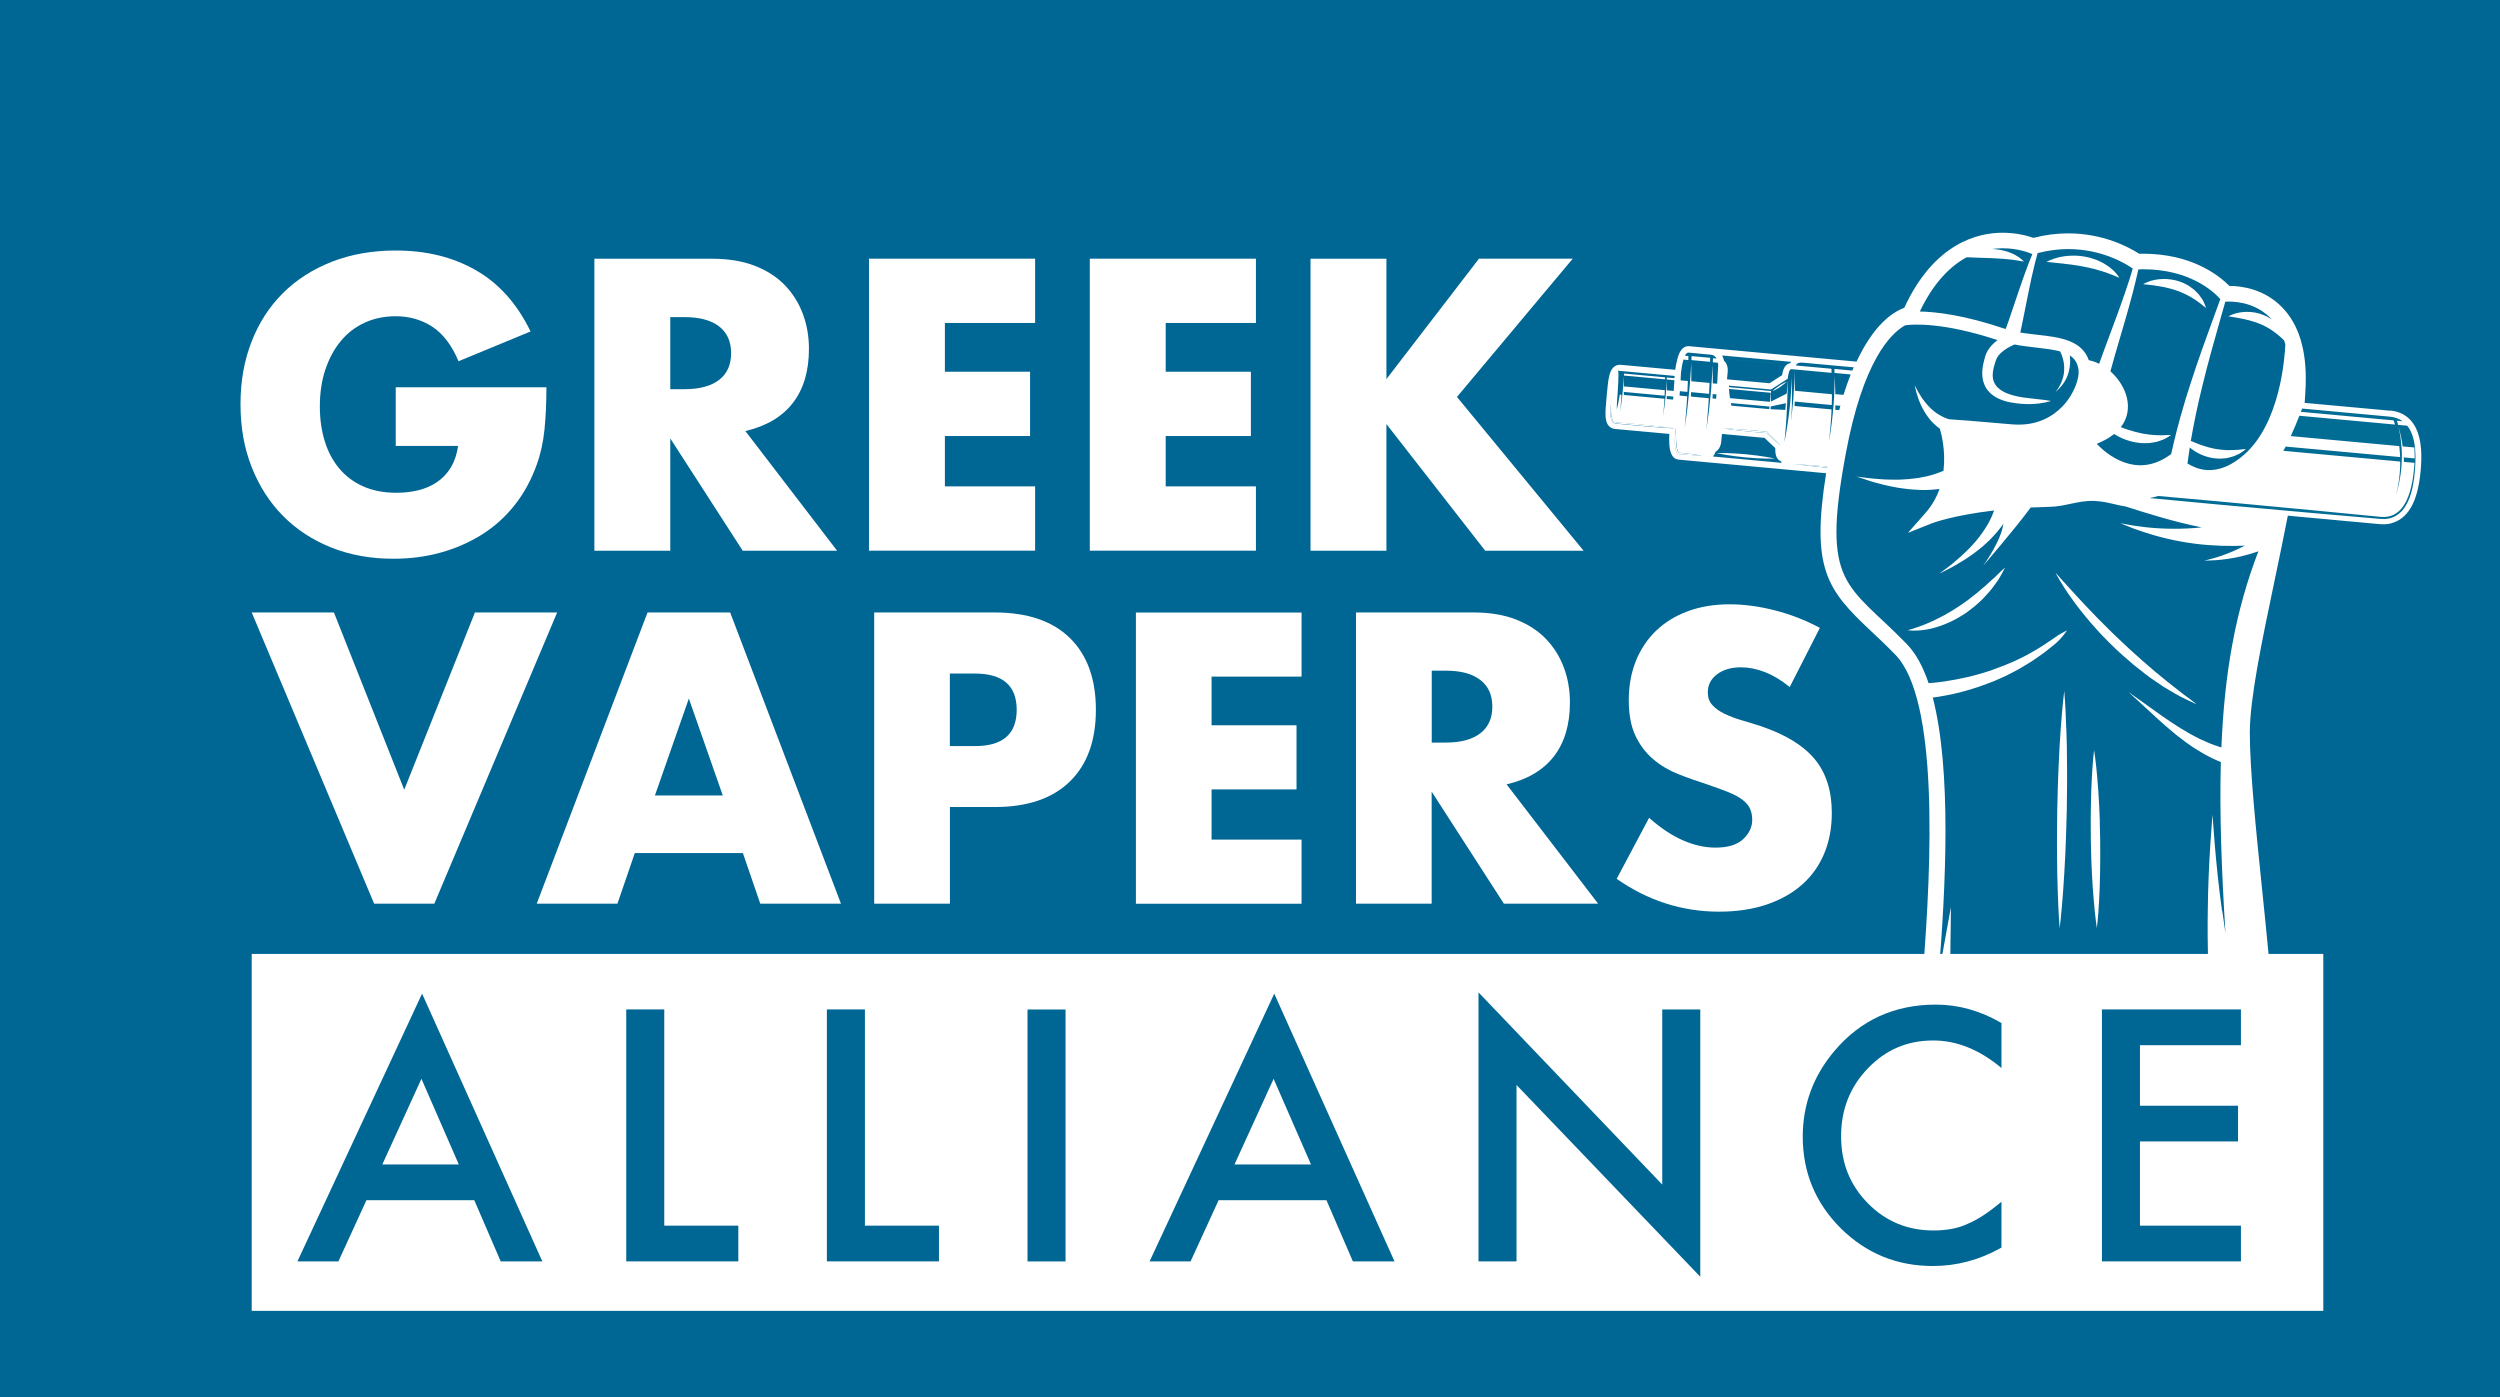 <?xml version="1.0" encoding="UTF-8"?>
<svg xmlns="http://www.w3.org/2000/svg" id="Layer_2" data-name="Layer 2" viewBox="0 0 312.26 174.51">
  <defs>
    <style>
      .cls-1 {
        fill: #006795;
      }

      .cls-2 {
        fill: #016d94;
      }

      .cls-3 {
        fill: #fff;
      }
    </style>
  </defs>
  <g id="Layer_1-2" data-name="Layer 1">
    <g>
      <rect class="cls-1" width="312.26" height="174.51"></rect>
      <g>
        <path class="cls-3" d="M49.43,48.37h18.82c0,1.93-.08,3.69-.24,5.27-.16,1.58-.48,3.05-.97,4.4-.68,1.9-1.6,3.59-2.76,5.05-1.16,1.47-2.52,2.69-4.09,3.68-1.56.98-3.28,1.73-5.15,2.25-1.87.52-3.84.77-5.9.77-2.84,0-5.43-.47-7.76-1.4-2.34-.94-4.35-2.25-6.02-3.94-1.68-1.69-2.98-3.73-3.92-6.1-.94-2.37-1.4-4.99-1.4-7.86s.46-5.44,1.38-7.81c.92-2.37,2.23-4.39,3.92-6.07,1.69-1.68,3.73-2.98,6.12-3.92,2.39-.93,5.05-1.4,7.98-1.4,3.81,0,7.14.82,10.01,2.47,2.87,1.64,5.14,4.19,6.82,7.64l-9,3.72c-.84-2-1.93-3.43-3.27-4.31-1.34-.87-2.86-1.31-4.57-1.31-1.42,0-2.71.27-3.87.8-1.16.53-2.15,1.29-2.97,2.27-.82.98-1.47,2.17-1.94,3.56-.47,1.39-.7,2.94-.7,4.64,0,1.55.2,2.98.6,4.3.4,1.32,1.01,2.47,1.81,3.43.81.97,1.81,1.72,3,2.25,1.19.53,2.58.8,4.16.8.94,0,1.84-.1,2.71-.31.87-.21,1.65-.55,2.35-1.02.69-.47,1.27-1.07,1.72-1.81.45-.74.76-1.64.92-2.71h-7.79v-7.35Z"></path>
        <path class="cls-3" d="M104.57,68.79h-11.8l-9.05-14.03v14.03h-9.48v-36.47h14.75c2.03,0,3.8.3,5.32.89,1.52.6,2.76,1.41,3.75,2.44.98,1.03,1.72,2.22,2.23,3.58.5,1.35.75,2.81.75,4.35,0,2.77-.67,5.02-2.01,6.75-1.34,1.73-3.31,2.89-5.93,3.51l11.46,14.95ZM83.72,48.61h1.79c1.87,0,3.31-.39,4.31-1.16,1-.77,1.5-1.89,1.5-3.34s-.5-2.56-1.5-3.34c-1-.77-2.44-1.16-4.31-1.16h-1.79v9Z"></path>
        <path class="cls-3" d="M129.29,40.34h-11.27v6.09h10.64v8.03h-10.64v6.29h11.27v8.03h-20.75v-36.47h20.75v8.03Z"></path>
        <path class="cls-3" d="M156.87,40.34h-11.27v6.09h10.64v8.03h-10.64v6.29h11.27v8.03h-20.75v-36.47h20.75v8.03Z"></path>
        <path class="cls-3" d="M173.17,47.35l11.56-15.04h11.71l-14.46,17.27,15.82,19.21h-12.29l-12.34-15.82v15.82h-9.48v-36.47h9.48v15.04Z"></path>
      </g>
      <g>
        <path class="cls-3" d="M41.71,76.5l8.78,22.14,8.83-22.14h10.27l-15.34,36.37h-7.52l-15.29-36.37h10.27Z"></path>
        <path class="cls-3" d="M92.79,106.55h-13.5l-2.17,6.32h-10.08l13.84-36.37h10.32l13.84,36.37h-10.08l-2.17-6.32ZM90.28,99.36l-4.24-12.11-4.24,12.11h8.49Z"></path>
        <path class="cls-3" d="M118.64,112.87h-9.45v-36.37h15.05c4.08,0,7.21,1.06,9.38,3.18s3.26,5.11,3.26,8.97-1.08,6.85-3.26,8.97c-2.17,2.12-5.3,3.18-9.38,3.18h-5.59v12.06ZM118.64,93.19h3.14c3.47,0,5.21-1.51,5.21-4.53s-1.74-4.53-5.21-4.53h-3.14v9.07Z"></path>
        <path class="cls-3" d="M162.57,84.51h-11.24v6.08h10.61v8.01h-10.61v6.27h11.24v8.01h-20.69v-36.37h20.69v8.01Z"></path>
        <path class="cls-3" d="M199.61,112.87h-11.77l-9.02-13.99v13.99h-9.45v-36.37h14.71c2.03,0,3.79.3,5.3.89,1.51.6,2.76,1.41,3.74,2.44.98,1.03,1.72,2.22,2.22,3.57.5,1.35.75,2.8.75,4.34,0,2.77-.67,5.01-2,6.73-1.33,1.72-3.3,2.89-5.91,3.5l11.43,14.9ZM178.83,92.75h1.78c1.86,0,3.29-.39,4.29-1.16s1.5-1.88,1.5-3.33-.5-2.56-1.5-3.33c-1-.77-2.43-1.16-4.29-1.16h-1.78v8.97Z"></path>
        <path class="cls-3" d="M223.54,85.81c-1.03-.84-2.06-1.46-3.09-1.86-1.03-.4-2.03-.6-2.99-.6-1.22,0-2.22.29-2.99.87-.77.58-1.16,1.33-1.16,2.27,0,.64.19,1.17.58,1.59.39.42.89.78,1.52,1.08s1.33.57,2.12.8c.79.23,1.57.47,2.34.72,3.09,1.03,5.34,2.4,6.78,4.12,1.43,1.72,2.15,3.96,2.15,6.73,0,1.87-.31,3.55-.94,5.06s-1.54,2.81-2.75,3.88c-1.21,1.08-2.68,1.91-4.44,2.51-1.75.59-3.74.89-5.96.89-4.6,0-8.86-1.37-12.78-4.1l4.05-7.62c1.41,1.25,2.81,2.19,4.2,2.8,1.38.61,2.75.92,4.1.92,1.54,0,2.69-.35,3.45-1.06.75-.71,1.13-1.51,1.13-2.41,0-.55-.1-1.02-.29-1.42-.19-.4-.51-.77-.96-1.11s-1.04-.65-1.76-.94-1.6-.61-2.63-.96c-1.22-.39-2.42-.81-3.59-1.28-1.17-.46-2.22-1.08-3.13-1.86-.92-.77-1.66-1.74-2.22-2.92-.56-1.17-.84-2.66-.84-4.46s.3-3.43.89-4.9c.59-1.46,1.43-2.72,2.51-3.76s2.4-1.86,3.96-2.44c1.56-.58,3.3-.87,5.23-.87,1.8,0,3.68.25,5.64.75,1.96.5,3.84,1.23,5.64,2.19l-3.76,7.38Z"></path>
      </g>
      <path class="cls-3" d="M273.9,128.61c-.94.44-2.37.88-4.1,1.16-1.74.28-3.8.24-6.01.09-2.21-.15-4.59-.47-6.97-.74-2.39-.21-4.77-.43-7.01-.63-2.25-.21-4.32-.24-6.01-.7-1.69-.42-2.99-1.16-3.75-1.85-.39-.33-.68-.63-.86-.84-.18-.21-.28-.33-.28-.33,0,0,.08.13.23.37.14.24.38.59.73.99.7.79,1.94,1.82,3.72,2.4,1.76.6,3.9.89,6.11,1.15,2.23.26,4.61.53,6.99.81,2.39.2,4.77.46,7.05.56,2.28.1,4.43-.12,6.22-.52,1.8-.42,3.18-1.13,4.08-1.68.45-.28.78-.53,1.01-.7.22-.17.34-.26.34-.26,0,0-.13.07-.38.2-.25.13-.61.33-1.09.53Z"></path>
      <path class="cls-3" d="M262.99,142.94c-1.44.04-3.11.08-4.9.12-.22,0-.46,0-.68.01-.84-.1-1.72-.23-2.62-.42-.75-.16-1.51-.37-2.26-.63-.76-.24-1.5-.56-2.21-.93-.73-.34-1.39-.78-2.05-1.24-.65-.47-1.29-.95-1.9-1.44-.61-.49-1.22-.96-1.8-1.41-.59-.44-1.16-.85-1.71-1.18-1.1-.7-2.11-1.11-2.84-1.3-.36-.11-.66-.15-.85-.18-.2-.03-.3-.04-.3-.04,0,0,.1.04.28.12.18.08.45.19.77.37.65.34,1.51.92,2.45,1.72.48.39.97.86,1.5,1.34.53.49,1.07,1.02,1.67,1.55.6.53,1.21,1.1,1.9,1.6.69.51,1.43,1.02,2.23,1.41.31.15.63.29.95.43-.28-.03-.56-.06-.84-.09-.91-.12-1.81-.27-2.67-.45-.86-.19-1.68-.4-2.45-.64-.77-.25-1.49-.5-2.14-.77-1.3-.55-2.36-1.1-3.08-1.52-.72-.43-1.13-.68-1.13-.68,0,0,.09.08.25.24.17.15.4.4.72.66.64.56,1.61,1.29,2.89,2.01.64.36,1.35.71,2.13,1.03.78.31,1.62.62,2.51.85.89.23,1.81.46,2.77.59.95.14,1.92.25,2.9.31.97.04,1.95.06,2.9.04.95-.02,1.89-.08,2.79-.15,1.8-.14,3.47-.35,4.9-.54,1.42-.2,2.61-.37,3.44-.49.83-.13,1.31-.2,1.31-.2,0,0-.48-.04-1.32-.07-.84-.03-2.05-.05-3.49-.02Z"></path>
      <g>
        <path class="cls-1" d="M220.98,51.09c.01-.11.02-.21.04-.32l-4.83-.44c.02.11.04.22.07.33l4.72.43Z"></path>
        <path class="cls-1" d="M202.12,50.36c.05-.23.1-.51.15-.8l.02-.11v-.12s.02-.03.02-.04l.23.02c0,.17-.02.34-.03.51-.03.42-.06.84-.1,1.23-.01.14-.03.28-.04.41,0-.04.01-.08.02-.12.06-.37.11-.77.16-1.16.05-.4.09-.8.13-1.17.02-.19.04-.37.05-.54.01-.17.03-.33.04-.48.02-.3.04-.55.05-.73,0-.18.02-.28.02-.28,0,0,0,.1,0,.28s0,.43,0,.73c0,.08,0,.17,0,.27l5.11.47c0,.11,0,.23-.01.35,0,.11-.01.23-.02.34l-5.09-.47s0,.05,0,.07c0,.1,0,.21,0,.31l5.08.47c0,.17-.02.34-.03.51-.03.42-.06.84-.1,1.23-.01.14-.03.28-.04.41,0-.04.01-.08.02-.12.06-.37.11-.77.16-1.16.05-.4.09-.8.13-1.17.02-.19.04-.37.05-.54.01-.17.03-.33.04-.48.02-.3.04-.55.05-.73,0-.18.02-.28.02-.28,0,0,0,.1,0,.28,0,.18,0,.43,0,.73,0,.08,0,.17,0,.27l.85.08c.03-.45.06-.89.09-1.34l-.96-.09c0-.06,0-.11,0-.16,0-.04,0-.07,0-.09l.97.09c0-.1,0-.19.01-.29-1.8-.17-6.28-.58-6.78-.62-.07,0-.14,0-.19.02,0-.02-.01-.04-.02-.06-.03-.07-.06-.12-.09-.14-.03-.03-.05-.02-.05-.02,0,0,.02,0,.04.03.02.03.03.08.05.15.02.13.03.33.03.57,0,.24-.01.51-.02.81-.02.29-.03.61-.05.92,0,.16-.02.31-.03.47,0,.08,0,.15-.01.23v.11s-.02.11-.02.11c-.03.3-.05.57-.06.81-.03.48-.02.8-.02.8,0,0,.09-.31.18-.78ZM202.83,46.76s0-.07,0-.09l5.13.47s0,.07,0,.11c0,.05,0,.1,0,.15l-5.14-.47c0-.06,0-.11,0-.16ZM202.57,48.59c0,.11-.01.23-.02.34l-.21-.02c0-.1.02-.19.02-.29,0-.14.01-.27.02-.4l.2.02c0,.11,0,.23-.01.35ZM202.6,46.64s0,.07,0,.11c0,.05,0,.1,0,.15l-.29-.03h0c-.01-.1-.03-.18-.05-.26l.33.03Z"></path>
        <path class="cls-3" d="M216.01,53.62c.22.03.44.06.66.09.44.05.88.11,1.33.15.88.09,1.75.17,2.63.23l.86.77c.15.13.3.26.45.39.15.13.3.26.45.38-.13-.14-.27-.29-.41-.43-.14-.14-.27-.28-.41-.42l-.84-.83-.02-.02h-.03c-.88-.1-1.77-.18-2.66-.26-.44-.04-.89-.06-1.33-.09-.22-.01-.44-.03-.67-.04-.22,0-.44-.02-.67-.03.22.04.44.07.66.1Z"></path>
        <path class="cls-2" d="M208.2,49.52c0,.1,0,.21,0,.31l.79.07c.01-.13.02-.25.03-.38l-.81-.07s0,.05,0,.07Z"></path>
        <path class="cls-3" d="M207.74,53.3c-.48-.05-1.03-.12-1.63-.18-.6-.06-1.23-.12-1.87-.18-.64-.05-1.27-.11-1.87-.16-.15-.01-.3-.02-.44-.04-.15,0-.26-.02-.36-.1-.19-.15-.25-.42-.29-.65-.07-.47-.07-.87-.07-1.15,0-.28.01-.44.01-.44,0,0-.02.16-.05.44-.01.14-.02.31-.03.51,0,.2,0,.42.03.66.02.12.04.25.08.38.04.13.11.26.23.36.06.05.13.09.21.11.08.02.15.02.22.03.14.01.29.03.44.05.6.06,1.23.12,1.87.18.64.05,1.27.11,1.87.16.6.05,1.16.08,1.63.12.48.04.88.05,1.16.07.28.01.44.02.44.02,0,0-.16-.02-.44-.06-.28-.03-.67-.09-1.15-.14Z"></path>
        <path class="cls-1" d="M213.95,45.54s0,.18,0,.51c0,.32,0,.78,0,1.34,0,.15,0,.31,0,.47l.55.05c.05-.78.1-1.56.13-2.34,0,0,0,0-.01,0,0,0,0-.12-.03-.28l-.63-.06s0-.08,0-.12c0-.16.01-.29.02-.38l.45.04c-.13-.25-.34-.46-.71-.49l-.57-.05c-.83-.08-1.79-.16-2.24-.21-.16-.02-.31.14-.43.39l.42.04c0,.09,0,.23,0,.41,0,.03,0,.06,0,.09l-.6-.06c-.14.47-.25,1.06-.32,1.61-.02.33-.03.66-.05.99l.91.08c0,.21-.02.43-.03.66-.01.23-.02.46-.03.7l-.94-.09c-.01.18-.03.37-.04.55l.95.09c-.02.34-.04.67-.06,1.01-.05.77-.12,1.54-.18,2.26-.03.26-.05.51-.07.76.01-.07.02-.14.03-.22.1-.68.2-1.41.29-2.14.09-.73.17-1.46.23-2.15.03-.34.06-.68.09-.99.03-.32.05-.61.07-.89.04-.55.07-1.01.09-1.33s.03-.51.03-.51c0,0,0,.18,0,.51,0,.32,0,.78,0,1.34,0,.15,0,.31,0,.47l2.28.21c0,.21-.02.43-.03.66-.01.23-.02.46-.03.7l-2.25-.21s0,.04,0,.06c0,.16-.01.33-.02.49l2.23.21c-.02.34-.04.67-.06,1.01-.05.77-.12,1.54-.18,2.26-.03.26-.05.51-.07.76.01-.07.02-.14.03-.22.1-.68.2-1.41.29-2.14.09-.73.17-1.46.23-2.15.03-.34.06-.67.09-.99.03-.32.05-.61.07-.89.04-.55.07-1.01.09-1.33.02-.32.03-.51.03-.51ZM213.59,45.1s0,.06,0,.09l-2.33-.21s0-.08,0-.12c0-.16.01-.29.02-.38l2.31.21c0,.09,0,.23,0,.41Z"></path>
        <path class="cls-3" d="M211.61,56.76c-.29-.03-.62-.08-.97-.12-.18-.02-.36-.04-.55-.06-.09,0-.19-.02-.28-.03h-.04s-.02,0-.03,0c-.03,0-.02-.01-.04-.01-.03-.02-.05-.04-.08-.07-.1-.13-.15-.31-.18-.49-.04-.18-.06-.36-.07-.54-.03-.35-.04-.69-.05-.97,0-.29,0-.53,0-.69,0-.17,0-.26,0-.26,0,0-.02.09-.04.26-.02.17-.06.4-.07.69-.02.29-.04.63-.02.99.01.18.02.37.06.56.04.19.08.39.21.57.03.05.08.09.14.12.03.01.08.03.1.03.02,0,.01,0,.04,0h.04c.09.01.19.02.28.03.19.01.37.03.55.04.36.03.69.04.98.06.29.02.53.02.69.03.17,0,.26,0,.26,0,0,0-.09-.02-.26-.04-.17-.02-.4-.06-.69-.1Z"></path>
        <path class="cls-1" d="M254.13,33.08c-.25,1-.54,2.35-.81,3.7-.27,1.36-.55,2.72-.75,3.74-.08.39-.16.74-.22,1.02.69.11,1.4.19,2.1.27,2.75.31,5.57.64,6.46,3.18.44.09.87.25,1.29.45.18-.51.36-1.01.55-1.52,1.02-2.78,2.07-5.52,2.77-7.61.35-1.04.63-1.92.81-2.53.03-.1.05-.17.07-.25-.78-.54-3.77-2.42-8.07-2.42-1.17,0-2.45.15-3.79.5-.08.26-.22.78-.39,1.47ZM257.09,32.17c.46-.12,1-.19,1.59-.22.29,0,.6-.01.91.01.31.03.63.06.94.13.31.06.62.13.92.24.3.09.59.2.86.34.28.11.52.27.75.42.24.14.44.29.62.45.18.15.34.3.48.43.13.14.23.28.32.38.17.22.25.35.25.35,0,0-.16-.05-.4-.15-.12-.05-.27-.11-.44-.19-.17-.06-.37-.13-.57-.21-.2-.09-.43-.15-.66-.23-.23-.08-.48-.16-.74-.22-.13-.04-.26-.07-.39-.11-.13-.03-.27-.06-.4-.09-.27-.07-.55-.13-.83-.18-.28-.07-.56-.09-.84-.15-.28-.04-.56-.08-.82-.12-.27-.02-.53-.07-.78-.09-.25-.03-.49-.05-.71-.07-.91-.09-1.51-.15-1.51-.15,0,0,.54-.35,1.46-.56Z"></path>
        <path class="cls-1" d="M223.07,50.36l-1.91.41c0,.11,0,.23-.02.34l1.84.09c.03-.29.06-.57.08-.84Z"></path>
        <path class="cls-1" d="M267.03,33.97c-.14.63-.35,1.54-.63,2.61-.55,2.16-1.41,4.99-2.23,7.81-.2.67-.38,1.34-.56,2.01,2,1.76,3.05,4.72,1.3,6.97.2.08.4.15.6.23.28.08.56.2.85.26.29.08.57.16.86.22.14.03.28.06.42.1.14.02.28.04.42.06.28.05.54.08.8.1.26.02.51.05.73.04.23,0,.45,0,.64.01.19-.02.36-.02.5-.03.28,0,.46,0,.46,0,0,0-.13.1-.38.24-.13.07-.28.17-.46.26-.19.08-.4.16-.64.24-.12.04-.25.09-.38.12-.14.02-.27.04-.42.07-.15.02-.29.04-.45.07-.15.02-.31,0-.47.01-.16,0-.32,0-.49,0-.16-.02-.33-.04-.5-.06-.34-.03-.67-.12-.99-.21-.33-.08-.64-.22-.95-.34-.3-.14-.59-.28-.86-.45-.04-.03-.08-.05-.13-.08-.34.27-.72.53-1.17.76-.34.17-.67.33-1,.47,1.25,1.31,4.94,4.44,9.17,1.36l.13-.09c.09-.39.18-.82.29-1.28.5-2.14,1.28-4.96,2.19-7.72.9-2.77,1.89-5.49,2.63-7.53.46-1.25.82-2.24,1.03-2.83-.89-.99-3.87-3.71-9.65-3.71-.19,0-.38.01-.57.02-.02.09-.04.19-.07.3ZM269.04,34.99c.22-.05.45-.09.71-.11.25-.03.52-.02.8-.02.28.02.57.04.86.1.29.06.58.12.87.23.29.09.56.22.83.37.27.12.5.31.73.48.24.16.42.37.6.55.19.18.33.38.45.56.13.18.25.34.32.51.08.16.14.31.19.43.1.24.14.38.14.38,0,0-.13-.08-.33-.24-.1-.08-.22-.17-.34-.28-.13-.11-.3-.2-.46-.33-.16-.12-.34-.25-.54-.36-.2-.11-.38-.26-.61-.35-.22-.11-.43-.24-.67-.32-.23-.1-.46-.21-.71-.28-.24-.1-.49-.16-.73-.23-.24-.07-.49-.12-.73-.18-.24-.04-.48-.1-.7-.13-.23-.04-.44-.07-.65-.1-.41-.05-.75-.09-1-.11-.25-.03-.4-.04-.4-.04,0,0,.5-.34,1.36-.52Z"></path>
        <path class="cls-1" d="M277.18,40.47c-.59,2.09-1.38,4.86-2.06,7.66-.61,2.46-1.12,4.94-1.46,6.94.17.08.35.16.55.23.21.1.44.17.66.26.23.07.47.17.71.23.25.06.49.15.74.19.25.07.5.1.75.14.25.05.5.05.74.08.24.04.48.01.7.02.23.01.44,0,.64-.02.2-.02.39,0,.56-.03.16-.03.31-.04.44-.05.25-.02.4-.03.4-.03,0,0-.11.09-.32.25-.1.07-.23.17-.38.26-.15.1-.34.17-.54.26-.2.09-.43.19-.68.24-.25.05-.52.14-.8.15-.28.02-.58.05-.87.02-.3-.01-.6-.05-.89-.12-.3-.06-.58-.16-.86-.26-.28-.1-.53-.24-.78-.37-.24-.15-.47-.28-.67-.44-.08-.06-.16-.12-.23-.19-.12.78-.22,1.45-.29,2,.61.38,1.43.75,2.41.82,1.53.11,3.09-.53,4.64-1.89,4.54-3.96,5.11-12.2,5.18-13.83-.05-.16-.1-.32-.16-.48-.02-.02-.04-.03-.06-.05-.09-.08-.19-.18-.3-.29-.11-.11-.27-.21-.4-.34-.14-.13-.3-.25-.48-.37-.17-.12-.34-.26-.54-.37-.19-.12-.38-.24-.6-.34l-.31-.16-.33-.13c-.21-.11-.45-.16-.67-.25-.23-.07-.46-.13-.68-.2-.45-.11-.88-.2-1.26-.28-.38-.06-.71-.12-.94-.16-.24-.04-.37-.06-.37-.06,0,0,.48-.31,1.31-.46.41-.08.9-.12,1.43-.08.53.05,1.1.16,1.63.38l.4.17c.13.07.25.15.37.22.14.08.27.17.39.27-1.79-2.05-4.23-2.35-5.47-2.35-.18,0-.32,0-.44.01-.17.61-.45,1.57-.79,2.79Z"></path>
        <path class="cls-2" d="M214.4,49.26l-.48-.04s0,.04,0,.06c0,.16-.01.33-.02.49l.45.04c.02-.18.03-.37.05-.55Z"></path>
        <path class="cls-1" d="M215.79,46.51l-.08.87,5.31.49,1.57-1.01c.03-.17.07-.37.12-.55.22-.71.62-.91.9-.95.03-.06.06-.12.09-.17l-8.59-.79c.11.21.19.44.24.67.3.26.51.72.45,1.44ZM215.84,44.81c.2.01.48.02.82.04.34.02.74.04,1.16.08.42.04.88.07,1.33.11.45.05.91.09,1.33.14.42.04.82.1,1.16.14.34.04.62.08.82.11.2.03.31.05.31.05,0,0-.11,0-.31,0-.2-.01-.48-.02-.82-.04-.34-.02-.74-.04-1.16-.08-.42-.03-.88-.07-1.33-.11-.45-.05-.9-.09-1.33-.14-.42-.04-.82-.1-1.16-.14-.34-.04-.62-.08-.82-.11-.2-.03-.31-.05-.31-.05,0,0,.11,0,.31,0Z"></path>
        <path class="cls-1" d="M215.97,48.59c.01.31.04.69.12,1.15l5,.46c.05-.46.08-.86.11-1.13l-5.22-.48Z"></path>
        <path class="cls-1" d="M250.51,41.11c.1-.26.23-.62.38-1.05.33-.98.77-2.3,1.22-3.61.44-1.32.91-2.63,1.29-3.61.17-.44.32-.81.44-1.08-.33-.16-1.77-.73-3.71-.73-.42,0-.87.03-1.33.09.26.02.52.03.78.07.27.05.53.08.78.16.25.07.49.13.71.23.22.09.43.17.61.28.37.2.65.4.83.57.18.16.28.26.28.26,0,0-.14-.02-.38-.06-.11-.02-.25-.05-.41-.07-.16-.02-.34-.04-.53-.08-.19-.03-.4-.04-.62-.07-.21-.04-.45-.03-.68-.06-.47-.04-.97-.06-1.48-.09-1.01-.04-2.04-.05-2.83-.1-.07,0-.14,0-.2,0-2.04,1.09-4.13,3.13-5.88,6.79,2.12.04,5.6.46,10.57,2.14.05.02.11.03.16.04Z"></path>
        <path class="cls-1" d="M277.35,95.03c-.28-.11-.59-.24-.92-.4-.71-.32-1.49-.77-2.3-1.28-.8-.52-1.62-1.12-2.4-1.75-1.56-1.26-3-2.63-4.09-3.64-1.09-1-1.82-1.67-1.82-1.67,0,0,.81.57,2.02,1.44,1.21.87,2.8,2.04,4.46,3.07.83.51,1.68.99,2.49,1.38.82.38,1.59.7,2.26.91.13.04.25.08.37.12.38-9.33,1.75-17.04,4.62-24.5-.67.23-1.42.46-2.19.64-1.13.26-2.27.41-3.13.47-.85.06-1.42.05-1.42.05,0,0,.56-.12,1.37-.36.81-.24,1.86-.62,2.86-1.1.28-.13.54-.27.81-.41-1.8.1-4.07.05-6.3-.25-2.42-.32-4.77-.91-6.46-1.49-.85-.28-1.55-.55-2.03-.75-.48-.2-.75-.31-.75-.31,0,0,.29.06.8.15.51.1,1.24.22,2.11.32,1.75.22,4.09.31,6.39.13.29-.02.58-.05.86-.08-3.48-.68-7.09-1.84-9.48-2.6-.48-.08-.94-.18-1.4-.29-.79-.18-1.6-.37-2.51-.41-1.09-.05-2.06.16-3,.36-.8.17-1.63.35-2.51.37-.86.02-1.67.05-2.46.09-2.2,2.98-5.94,7.27-5.94,7.27,0,0,2.26-3.1,2.52-5.24-.12.18-.24.36-.38.53-.26.34-.54.69-.85,1-.29.33-.62.64-.95.94-.32.31-.67.58-1.01.85-.33.28-.68.52-1.02.75-.34.23-.66.46-.98.64-.32.19-.62.37-.9.53-.27.17-.55.3-.78.42-.23.12-.44.22-.6.31-.33.17-.52.27-.52.27,0,0,.17-.13.47-.36.15-.11.33-.25.54-.41.21-.16.45-.33.69-.54.24-.21.51-.43.78-.67.28-.23.55-.51.84-.78.29-.27.58-.56.85-.87.28-.31.56-.61.8-.95.26-.32.51-.65.71-1,.23-.33.42-.67.59-1,.18-.33.31-.66.44-.97.04-.12.08-.23.12-.35-5.18.61-7.67,1.57-7.7,1.58l-3.06,1.22,2.18-2.47c.84-.95,1.4-1.98,1.77-3.02-.08.01-.15.03-.23.03-.46.05-.93.1-1.41.1-.24,0-.48.01-.72,0l-.72-.04c-.48-.01-.95-.08-1.41-.14-.46-.05-.91-.13-1.34-.22-.43-.09-.85-.15-1.23-.27-.39-.1-.75-.2-1.09-.29-.34-.08-.64-.19-.9-.28-.27-.09-.5-.16-.69-.23-.38-.13-.6-.2-.6-.2,0,0,.23.03.63.08.2.03.44.06.72.09.28.03.59.09.93.1.34.02.71.05,1.1.08.39.04.8.02,1.22.03.42,0,.86,0,1.3-.03.44-.02.88-.05,1.32-.12l.65-.09c.22-.04.43-.09.64-.13.42-.07.82-.2,1.2-.31.38-.11.73-.26,1.06-.4.03-.01.05-.02.07-.04.3-2.54-.29-4.72-.46-5.25-.19-.13-.38-.29-.56-.45-.2-.17-.37-.37-.56-.56-.16-.21-.34-.41-.49-.63-.14-.23-.3-.43-.42-.67-.12-.23-.25-.44-.34-.67-.09-.22-.18-.44-.27-.64-.07-.21-.13-.4-.19-.59-.13-.36-.17-.67-.23-.88-.05-.21-.08-.33-.08-.33,0,0,.06.11.16.3.11.19.22.48.43.78.1.16.2.32.31.5.12.17.26.34.39.52.13.18.3.34.45.52.15.18.34.32.5.48.17.16.36.29.54.42.19.11.37.25.56.33.18.1.36.18.54.25.15.07.3.11.44.15.83.05,2.96.21,7.79.63,3.2.29,5.21-1.06,6.34-2.23,1.58-1.65,2.13-3.65,2.02-4.54-.11-.87-.48-1.43-1.09-1.83.07.58.06,1.29-.12,1.97-.04.2-.12.38-.18.57-.06.19-.17.35-.24.52-.08.17-.19.31-.28.45-.08.14-.2.26-.29.37-.1.11-.17.22-.26.29-.08.08-.16.15-.22.21-.12.11-.19.18-.19.18,0,0,.05-.08.15-.21.05-.07.11-.15.17-.24.07-.09.12-.21.19-.33.06-.12.15-.25.2-.4.05-.15.13-.3.17-.46.04-.17.1-.33.13-.51.02-.18.06-.35.06-.53.05-.71-.11-1.41-.29-1.89-.08-.21-.16-.38-.22-.5-.8-.22-1.81-.35-3.01-.48-.89-.1-1.79-.21-2.68-.38-.09.04-.2.09-.35.16-.34.17-.84.43-1.29.84-.22.2-.43.44-.57.71l-.09.2c-.03.1-.07.2-.1.3-.07.2-.13.4-.18.6-.1.4-.16.8-.14,1.19.02.38.14.73.35,1.05.43.63,1.27,1.04,2.1,1.28.42.12.83.21,1.24.27.4.06.79.1,1.15.14.72.07,1.33.14,1.75.2.43.06.68.11.68.11,0,0-.24.08-.67.18-.43.1-1.04.19-1.79.21-.37.01-.78,0-1.21-.03-.43-.03-.89-.08-1.37-.18-.48-.09-.97-.23-1.46-.45-.49-.22-.98-.54-1.36-1.01-.39-.46-.62-1.07-.69-1.64-.07-.58-.01-1.12.08-1.62.05-.25.11-.48.17-.71.03-.11.06-.22.09-.32.05-.13.1-.26.14-.39.22-.5.54-.87.85-1.17.19-.18.37-.33.55-.47-6.79-2.24-10.53-1.98-11.54-1.85-1.86,1.05-5.28,4.53-7.43,16.1-3.07,16.55.17,16.06,7.63,23.71,1.14,1.17,2.03,2.85,2.73,4.89.51-.04,1.17-.09,1.95-.21.91-.13,1.97-.33,3.09-.59.56-.15,1.14-.28,1.72-.47.29-.09.58-.18.88-.27l.87-.32c.59-.19,1.15-.44,1.72-.68.57-.22,1.1-.51,1.62-.76.53-.24,1-.55,1.47-.81.47-.25.89-.53,1.28-.8.39-.26.75-.49,1.06-.71.31-.22.59-.4.83-.55.48-.28.79-.41.79-.41,0,0-.17.28-.53.71-.18.22-.41.47-.69.74-.28.27-.64.53-1.01.83-.37.3-.78.63-1.24.93-.46.31-.92.66-1.45.96-.52.3-1.04.65-1.61.93-.56.29-1.13.6-1.73.85l-.89.39c-.3.11-.6.23-.9.34-.59.24-1.19.42-1.77.61-1.16.36-2.26.64-3.23.81-.65.13-1.22.21-1.71.28,2.36,9.1,1.63,23.63.73,34.64l1.54-8.48-.14,11.01c3.45,1.98,7.76,1.67,12.15,1.9,6.05.32,13.21,2.1,19.03-1.13.41-.23.83-.46,1.24-.68-.11-2.19-.28-6.39-.2-10.59.06-6.05.6-12.05.6-12.05,0,0,.34,6.01,1.17,11.94.12.93.25,1.85.39,2.75-.5-8.14-.74-15.14-.58-21.41ZM250.14,71.49c-.21.36-.47.9-.91,1.46-.21.29-.43.61-.7.92-.27.31-.56.63-.87.95-.32.31-.66.63-1.02.93-.37.3-.76.58-1.14.87-.41.25-.82.51-1.23.74-.42.22-.84.43-1.26.59-.41.18-.83.31-1.23.43-.39.12-.78.2-1.13.27-.71.13-1.31.15-1.73.14-.42-.01-.65-.06-.65-.06,0,0,.23-.06.62-.17.39-.12.94-.31,1.57-.56.32-.13.66-.28,1.01-.44.35-.16.72-.35,1.09-.55.38-.18.75-.43,1.14-.64.38-.22.75-.48,1.13-.72.37-.26.74-.51,1.1-.78.34-.29.7-.54,1.03-.81.32-.29.64-.55.94-.8.29-.27.57-.52.82-.75.25-.23.5-.44.7-.64.2-.2.38-.37.53-.51.3-.28.49-.44.49-.44,0,0-.1.21-.3.58ZM258.16,98.37c-.01.91-.02,1.84-.03,2.77-.03.93-.05,1.85-.08,2.76-.02.91-.07,1.81-.1,2.68-.08,1.74-.17,3.36-.28,4.74-.19,2.78-.43,4.63-.43,4.63,0,0-.16-1.86-.24-4.64-.05-1.39-.08-3.01-.09-4.75,0-.87-.01-1.77,0-2.68.01-.91.02-1.84.03-2.77.02-.93.05-1.85.07-2.76.02-.91.07-1.81.1-2.68.08-1.74.17-3.36.27-4.74.2-2.78.43-4.63.43-4.63,0,0,.16,1.86.25,4.64.05,1.39.08,3.01.09,4.75,0,.87.01,1.77,0,2.68ZM262.33,108.9c-.02,1.3-.06,2.52-.12,3.56-.11,2.09-.28,3.48-.28,3.48,0,0-.22-1.39-.39-3.47-.09-1.04-.18-2.26-.24-3.56-.03-.65-.07-1.32-.08-2.01-.02-.68-.04-1.38-.05-2.07,0-.69,0-1.39-.01-2.07-.01-.68.01-1.36.02-2.01.02-1.3.06-2.52.12-3.56.11-2.09.28-3.48.28-3.48,0,0,.22,1.39.4,3.47.09,1.04.18,2.26.24,3.56.03.65.07,1.32.08,2.01.02.68.04,1.38.05,2.07,0,.69,0,1.39.01,2.07,0,.68-.01,1.36-.02,2.01ZM262.66,79.5c-.54-.53-1.01-1.11-1.49-1.64-.94-1.09-1.77-2.14-2.43-3.08-.67-.93-1.18-1.75-1.52-2.32-.34-.58-.51-.92-.51-.92,0,0,1.01,1.15,2.55,2.82.39.41.81.86,1.25,1.34.45.47.92.96,1.41,1.47,1,1,2.05,2.08,3.16,3.09.54.53,1.09,1.03,1.65,1.52.55.5,1.1.98,1.63,1.44.53.47,1.06.9,1.56,1.31.5.41.97.81,1.43,1.15.45.35.86.67,1.22.96.37.27.7.51.96.71.53.4.83.64.83.64,0,0-.35-.15-.95-.44-.3-.15-.67-.33-1.09-.53-.41-.22-.87-.49-1.36-.78-.25-.15-.51-.3-.77-.46-.26-.17-.52-.35-.8-.54-.55-.37-1.13-.75-1.69-1.21-.57-.44-1.17-.88-1.73-1.39-.58-.49-1.15-.99-1.71-1.52-.56-.52-1.1-1.07-1.62-1.61Z"></path>
        <path class="cls-1" d="M230.27,49.36c.29-.92.59-1.77.9-2.55l-2.03-.19s0-.06,0-.08c0-.19,0-.33,0-.42l2.23.21c.06-.14.12-.28.18-.41-.38-.03-.75-.07-1.12-.1l-5.21-.48c-.48-.04-.76.03-.9.35l4.44.41c0,.08.01.24.02.47,0,.01,0,.02,0,.04l-4.57-.42s-.2-.02-.46-.04c-.25-.02-.39.7-.44,1.19l-2.09,1.35-5.25-.48c0,.06,0,.12,0,.19l5.24.48c0-.09.01-.13.01-.13,0,0,0,.62-.03,1.46l1.99-1.01c0-.08.01-.17.02-.24.07-.9.1-1.51.1-1.51,0,0,0,.6-.02,1.51-.02.91-.06,2.11-.14,3.32-.07,1.07-.16,2.15-.25,3,.17-.87.35-1.94.5-3.01.04-.32.09-.64.12-.95.04-.31.07-.63.1-.93.03-.3.06-.59.07-.87.02-.28.04-.54.05-.78.01-.24.02-.46.03-.66,0-.2,0-.37,0-.51,0-.28,0-.44,0-.44,0,0,0,.16.02.44,0,.14.02.31.03.51,0,.2.01.42.02.66,0,.24,0,.51,0,.78,0,.28,0,.57,0,.88,0,.3-.01.62-.03.94-.01.32-.03.64-.05.97,0,.1-.01.2-.02.3.01-.11.03-.23.04-.34.17-1.48.29-2.97.34-4.09.03-.56.05-1.03.06-1.35,0-.33.01-.51.01-.51,0,0,0,.19.01.51,0,.33.01.79.01,1.36,0,.21,0,.43,0,.66l4.62.43c0,.22,0,.44,0,.67,0,.22-.01.45-.02.68l-4.62-.43c0,.18-.01.37-.02.55l4.62.43c-.02.34-.03.68-.05,1.02-.05.77-.12,1.53-.2,2.25-.03.26-.06.51-.09.75.01-.07.03-.14.04-.21.12-.67.22-1.4.32-2.12.09-.73.16-1.45.22-2.14.02-.34.05-.67.07-.99.02-.31.03-.61.04-.89.02-.55.03-1.01.03-1.33,0-.32,0-.5,0-.5,0,0,.01.18.03.5.02.32.04.78.05,1.33,0,.15,0,.3.01.46l1.02.09ZM222.91,47.91c-.15.13-.36.29-.59.44-.22.15-.45.28-.63.37-.18.09-.31.14-.31.14,0,0,.09-.1.25-.23.15-.13.36-.29.59-.44.22-.15.45-.28.63-.37.18-.09.31-.14.31-.14,0,0-.09.1-.25.23Z"></path>
        <path class="cls-2" d="M229.87,50.69l-.62-.06s0,.04,0,.06c0,.16,0,.33,0,.49l.48.04c.05-.18.1-.37.15-.54Z"></path>
        <path class="cls-2" d="M301.21,54.12c-.05-.12-.09-.22-.14-.3-.04-.09-.08-.16-.12-.21-.02-.03-.04-.06-.05-.08-.01-.02-.03-.04-.04-.07,0-.01-.01-.02-.01-.02,0,0,0,0,0,.01-.06-.09-.11-.17-.18-.25l-1.14-.1c-.02-.07-.04-.14-.05-.21-.03-.13-.06-.23-.09-.31l.71.07c-.43-.31-.96-.52-1.62-.58-.75-.07-5-.46-10.93-1.01-.04.12-.1.26-.16.41l11.59,1.07c.03.08.07.23.14.45,0,.02.01.04.02.07l-11.94-1.1c-.28.73-.66,1.64-1.07,2.54l13.55,1.25c.02.2.04.41.06.62.02.24.03.5.04.75l-14.29-1.31c-.1.18-.19.36-.29.53l14.59,1.34c0,.33,0,.67-.02,1.01-.05.79-.15,1.58-.3,2.31-.06.26-.11.52-.17.76.02-.07.04-.14.07-.22.19-.68.35-1.42.46-2.17.11-.75.16-1.51.17-2.22,0-.36,0-.7-.02-1.03-.02-.33-.04-.63-.08-.92-.06-.57-.14-1.04-.21-1.36-.06-.33-.11-.51-.11-.51,0,0,.05.18.14.5.08.32.2.79.29,1.35.03.19.06.39.09.61l1.45.13c0,.11.02.22.03.33.02.32.02.67.02,1.04l-1.36-.13c0,.18.02.37.02.56l1.32.12c-.03.55-.09,1.14-.18,1.77-.1.64-.23,1.32-.45,2.01-.23.69-.54,1.4-1.05,1.99-.26.29-.58.54-.94.72-.37.17-.77.26-1.19.27-.41,0-.86-.06-1.3-.1-.45-.04-.9-.09-1.36-.13-1.83-.18-3.77-.37-5.76-.56-4-.38-8.27-.78-12.53-1.18-2.43-.22-4.86-.44-7.24-.65-.36.09-.73.18-1.09.26,2.72.26,5.5.52,8.3.78,4.27.38,8.54.77,12.54,1.13,2,.17,3.94.34,5.77.5.46.04.91.08,1.36.12.45.03.88.09,1.33.09.45,0,.89-.12,1.28-.3.39-.19.73-.46,1-.78.54-.63.84-1.37,1.06-2.07.21-.71.34-1.4.42-2.05.16-1.3.2-2.45.12-3.38-.07-.94-.27-1.66-.46-2.12Z"></path>
        <path class="cls-3" d="M225.18,58.03c-.72-.05-1.13-.08-1.13-.08,0,0,.41.05,1.12.13.72.08,1.74.2,2.96.33.02,0,.04,0,.06,0,0-.05.02-.11.03-.16-.02,0-.05,0-.07,0-1.23-.1-2.26-.17-2.97-.22Z"></path>
        <path class="cls-1" d="M221.77,56.54c-.02-.19-.02-.39-.02-.56l-1.35-1.28-5.31-.49-.08.87c-.07.72-.36,1.13-.7,1.34-.09.22-.21.43-.35.62l8.59.79c-.02-.06-.04-.12-.06-.19-.27-.09-.63-.35-.71-1.09ZM221.69,57.27s-.11,0-.31,0c-.2,0-.48,0-.83,0-.34-.01-.74-.03-1.17-.05-.43-.03-.88-.06-1.33-.1-.45-.05-.9-.1-1.33-.15-.42-.06-.82-.12-1.16-.17-.34-.06-.62-.11-.81-.15-.2-.04-.31-.07-.31-.07h0s.11,0,.31,0c.2,0,.49,0,.83,0,.34.01.74.03,1.17.05.43.03.88.06,1.33.1.45.05.9.1,1.33.15.42.06.82.12,1.16.17.34.06.62.11.81.15.2.04.31.07.31.07h0Z"></path>
        <path class="cls-3" d="M220.56,57.06c-.34-.05-.73-.1-1.16-.17-.42-.05-.88-.1-1.33-.15-.45-.03-.91-.07-1.33-.1-.43-.02-.82-.03-1.17-.05-.34,0-.63,0-.83,0-.2,0-.31,0-.31,0h0s.11.02.31.07c.2.04.48.09.81.15.34.05.73.1,1.16.17.42.05.88.1,1.33.15.45.03.91.07,1.33.1.43.02.82.03,1.17.05.34,0,.63,0,.83,0,.2,0,.31,0,.31,0h0s-.11-.02-.31-.07c-.2-.04-.48-.09-.81-.15Z"></path>
        <path class="cls-2" d="M216.65,44.96c.34.04.73.09,1.16.14.42.04.88.09,1.33.14.45.04.91.07,1.33.11.42.04.82.05,1.16.08.34.02.63.03.82.04.2,0,.31,0,.31,0,0,0-.11-.02-.31-.05-.2-.03-.48-.07-.82-.11-.34-.04-.73-.09-1.16-.14-.42-.04-.88-.09-1.33-.14-.45-.04-.91-.07-1.33-.11-.43-.04-.82-.05-1.16-.08-.34-.02-.63-.03-.82-.04-.2,0-.31,0-.31,0,0,0,.11.02.31.05.2.03.48.07.82.11Z"></path>
        <path class="cls-3" d="M211.27,44.86s0,.08,0,.12l2.33.21s0-.06,0-.09c0-.18,0-.32,0-.41l-2.31-.21c0,.09,0,.22-.02.38Z"></path>
        <path class="cls-2" d="M202.32,46.87l.29.03c0-.05,0-.1,0-.15,0-.04,0-.08,0-.11l-.33-.03c.02.08.03.17.05.26h0Z"></path>
        <path class="cls-3" d="M207.97,47.24s0-.08,0-.11l-5.13-.47s0,.06,0,.09c0,.05,0,.1,0,.16l5.14.47c0-.05,0-.1,0-.15Z"></path>
        <path class="cls-2" d="M202.36,48.63c0,.1-.02.19-.02.29l.21.02c0-.11.01-.23.02-.34,0-.12,0-.24.01-.35l-.2-.02c0,.13-.01.27-.02.4Z"></path>
        <path class="cls-3" d="M222.22,48.19c-.22.15-.43.31-.59.44-.15.13-.25.23-.25.23,0,0,.13-.05.31-.14.18-.09.41-.23.63-.37.22-.15.43-.31.59-.44.15-.13.25-.23.25-.23,0,0-.13.05-.31.14-.18.09-.41.23-.63.37Z"></path>
        <path class="cls-3" d="M249.42,71.85c-.19.2-.44.41-.7.64-.25.23-.53.48-.82.75-.3.25-.62.51-.94.8-.33.27-.69.52-1.03.81-.35.27-.73.52-1.1.78-.38.24-.75.5-1.13.72-.39.21-.75.46-1.14.64-.37.2-.74.38-1.09.55-.35.16-.7.3-1.01.44-.64.25-1.18.44-1.57.56-.39.12-.62.17-.62.17,0,0,.23.04.65.06.42,0,1.02-.02,1.73-.14.35-.07.74-.14,1.13-.27.4-.12.81-.24,1.23-.43.42-.16.84-.37,1.26-.59.42-.23.82-.49,1.23-.74.38-.29.78-.57,1.14-.87.36-.31.7-.62,1.02-.93.31-.32.6-.65.87-.95.27-.31.49-.63.7-.92.44-.56.7-1.1.91-1.46.2-.36.3-.58.3-.58,0,0-.18.16-.49.44-.15.14-.33.31-.53.51Z"></path>
        <path class="cls-3" d="M269.08,35.66c.2.03.42.06.65.1.23.03.46.09.7.13.24.06.49.11.73.18.24.08.49.13.73.23.25.07.48.18.71.28.24.09.45.22.67.32.22.1.41.24.61.35.2.11.37.24.54.36.16.12.33.22.46.33.13.11.25.2.34.28.2.15.33.24.33.24,0,0-.04-.14-.14-.38-.05-.12-.11-.26-.19-.43-.07-.17-.19-.33-.32-.51-.13-.18-.26-.39-.45-.56-.18-.18-.36-.39-.6-.55-.23-.16-.46-.35-.73-.48-.26-.15-.54-.27-.83-.37-.28-.11-.58-.17-.87-.23-.29-.06-.58-.08-.86-.1-.28,0-.55,0-.8.02-.25.02-.49.06-.71.11-.87.18-1.36.52-1.36.52,0,0,.15.01.4.04.25.02.6.06,1,.11Z"></path>
        <path class="cls-3" d="M257.85,32.95c.25.02.51.07.78.09.27.04.54.08.82.12.28.06.56.08.84.15.28.05.56.11.83.18.14.03.27.06.4.09.13.04.26.08.39.11.26.07.51.14.74.22.23.08.46.14.66.23.2.08.4.15.57.21.16.08.31.14.44.19.25.1.4.15.4.15,0,0-.08-.13-.25-.35-.09-.11-.19-.24-.32-.38-.13-.14-.3-.28-.48-.43-.18-.16-.39-.31-.62-.45-.23-.15-.48-.3-.75-.42-.27-.13-.56-.25-.86-.34-.3-.11-.61-.17-.92-.24-.31-.07-.63-.09-.94-.13-.31-.03-.62-.02-.91-.01-.59.02-1.13.1-1.59.22-.92.22-1.46.56-1.46.56,0,0,.61.06,1.51.15.22.02.46.05.71.07Z"></path>
        <path class="cls-3" d="M267.73,84.02c.56.45,1.14.84,1.69,1.21.27.18.54.36.8.54.27.16.52.31.77.46.49.29.95.56,1.36.78.42.21.79.39,1.09.53.61.29.95.44.95.44,0,0-.3-.24-.83-.64-.27-.2-.59-.44-.96-.71-.36-.29-.77-.61-1.22-.96-.45-.34-.93-.73-1.43-1.15-.5-.41-1.03-.84-1.56-1.31-.54-.46-1.09-.94-1.63-1.44-.56-.49-1.11-1-1.65-1.52-1.11-1.01-2.16-2.1-3.16-3.09-.49-.51-.97-1-1.41-1.47-.44-.47-.86-.92-1.25-1.34-1.54-1.67-2.55-2.82-2.55-2.82,0,0,.17.34.51.92.34.58.85,1.39,1.52,2.32.66.94,1.49,1.99,2.43,3.08.49.53.96,1.11,1.49,1.64.53.54,1.06,1.09,1.62,1.61.56.53,1.13,1.03,1.71,1.52.56.51,1.16.95,1.73,1.39Z"></path>
        <path class="cls-3" d="M258.08,90.94c-.08-2.78-.25-4.64-.25-4.64,0,0-.23,1.85-.43,4.63-.1,1.39-.2,3.01-.27,4.74-.03.87-.08,1.77-.1,2.68-.02.91-.05,1.84-.07,2.76-.01.93-.02,1.85-.03,2.77-.02.91,0,1.81,0,2.68,0,1.74.04,3.36.09,4.75.08,2.78.24,4.64.24,4.64,0,0,.23-1.85.43-4.63.1-1.39.2-3.01.28-4.74.03-.87.08-1.77.1-2.68.02-.91.05-1.84.08-2.76.01-.93.02-1.85.03-2.77.02-.91,0-1.81,0-2.68,0-1.74-.04-3.36-.09-4.75Z"></path>
        <path class="cls-3" d="M262.28,102.74c-.01-.68-.06-1.36-.08-2.01-.06-1.3-.15-2.52-.24-3.56-.17-2.08-.4-3.47-.4-3.47,0,0-.18,1.39-.28,3.48-.06,1.04-.1,2.26-.12,3.56,0,.65-.03,1.33-.02,2.01,0,.68,0,1.38.01,2.07.02.69.04,1.39.05,2.07.01.68.06,1.36.08,2.01.06,1.3.15,2.52.24,3.56.17,2.08.39,3.47.39,3.47,0,0,.17-1.39.28-3.48.06-1.04.1-2.26.12-3.56,0-.65.03-1.33.02-2.01,0-.68,0-1.38-.01-2.07-.02-.69-.04-1.39-.05-2.07Z"></path>
        <path class="cls-3" d="M298.56,51.3l-10.7-.98c.06-.79.11-1.56.13-2.31.13-4.24-.85-7.48-2.94-9.62-2.24-2.31-5.07-2.67-6.59-2.68-1.41-1.41-4.83-4.02-10.78-4.02-.17,0-.33,0-.5,0-1.3-.84-4.5-2.54-8.85-2.54-1.45,0-2.91.19-4.35.56-.8-.28-2.16-.64-3.86-.64-3.02,0-8.52,1.24-12.27,9.38-1.5.55-3.82,2.15-5.96,6.72l-1.38-.13-5.21-.48-11.5-1.06-.57-.05-2.24-.21c-1.02-.09-1.37,1.17-1.48,1.59-.12.45-.21.94-.27,1.36l-6.77-.62c-.5-.05-1.16.14-1.45,1.29-.15.57-.23,1.39-.34,2.58s-.18,2.01-.14,2.6c.08,1.19.69,1.49,1.19,1.54l6.77.62c-.02.42-.02.92.01,1.38.04.43.14,1.74,1.16,1.83l2.24.21.57.05,11.5,1.06,4.11.38c-1.9,11.91.11,14.55,5.56,19.67.92.86,1.96,1.84,3.08,2.99,5.42,5.56,4.54,25.92,3.47,39.47-1.19-1.04-3.47.34-4.29,7.56-.41,3.63-.44,8.26.49,10.98.69,2.02,1.72,3.37,2.8,4.18,1.08.81,2.22,1.14,3.35,1.46,10.46,2.98,19.66,2.58,31.54,1.48,5.17-.48,8.78-1.07,11.95-9.51,1.15-3.07-.03-14.21-1.45-16.64-.38-.66-.77-.79-1.15-.65-.26-2.81-.57-5.84-.89-8.95-.76-7.39-1.54-15.02-1.54-19.62,0-4.24,1.49-11.36,3.07-18.9.57-2.73,1.15-5.5,1.68-8.22l11.5,1.06c.47.04.92.01,1.34-.08,0,0,.01,0,.02,0,0,0,0,0,0-.02,1.05-.25,1.91-.93,2.53-2.01.63-1.1,1.02-2.59,1.2-4.58.18-1.98.07-3.52-.35-4.72-.58-1.66-1.77-2.62-3.45-2.78ZM283.88,40.01c-.12-.1-.25-.19-.39-.27-.12-.07-.24-.15-.37-.22l-.4-.17c-.53-.23-1.1-.34-1.63-.38-.53-.04-1.02,0-1.43.08-.83.15-1.31.46-1.31.46,0,0,.14.02.37.06.23.03.56.09.94.16.38.07.81.16,1.26.28.22.06.45.13.68.2.22.09.46.14.67.25l.33.13.31.16c.22.1.41.22.6.34.2.11.37.25.54.37.18.12.33.25.48.37.14.13.29.23.4.34.11.11.21.21.3.29.02.02.04.03.06.05.06.15.11.31.16.48-.07,1.63-.63,9.87-5.18,13.83-1.56,1.36-3.12,1.99-4.64,1.89-.98-.07-1.8-.44-2.41-.82.07-.55.17-1.22.29-2,.07.06.15.13.23.19.2.16.43.3.67.44.25.13.5.27.78.37.28.1.56.2.86.26.29.07.6.11.89.12.3.04.59,0,.87-.02.28,0,.55-.09.8-.15.25-.05.48-.15.68-.24.2-.09.39-.16.54-.26.15-.09.28-.19.38-.26.21-.15.32-.25.32-.25,0,0-.15,0-.4.03-.12.01-.27.03-.44.05-.16.03-.36.01-.56.03-.2.01-.42.03-.64.02-.23,0-.46.02-.7-.02-.24-.02-.49-.03-.74-.08-.25-.03-.5-.07-.75-.14-.25-.04-.5-.13-.74-.19-.24-.07-.48-.16-.71-.23-.23-.1-.46-.17-.66-.26-.19-.08-.38-.16-.55-.23.34-2,.85-4.48,1.46-6.94.68-2.79,1.47-5.57,2.06-7.66.34-1.21.62-2.18.79-2.79.12,0,.26-.01.44-.01,1.24,0,3.68.29,5.47,2.35ZM277.33,37.35c-.21.58-.57,1.57-1.03,2.83-.74,2.04-1.74,4.76-2.63,7.53-.91,2.76-1.69,5.58-2.19,7.72-.11.46-.2.89-.29,1.28l-.13.09c-4.23,3.08-7.91-.05-9.17-1.36.33-.14.66-.3,1-.47.45-.23.83-.49,1.17-.76.04.03.08.06.13.08.27.16.56.31.86.45.31.12.62.26.95.34.33.09.66.18.99.21.17.02.33.04.5.06.17,0,.33,0,.49,0,.16,0,.32,0,.47-.01.15-.02.3-.05.45-.07.14-.02.28-.05.42-.07.13-.03.26-.08.38-.12.24-.08.46-.15.64-.24.18-.09.34-.18.46-.26.25-.15.38-.24.38-.24,0,0-.17,0-.46,0-.14,0-.31,0-.5.03-.19,0-.4,0-.64-.01-.23,0-.48-.02-.73-.04-.26-.01-.53-.05-.8-.1-.14-.02-.28-.04-.42-.06-.14-.03-.28-.07-.42-.1-.29-.05-.57-.14-.86-.22-.29-.06-.56-.19-.85-.26-.2-.08-.4-.15-.6-.23,1.75-2.24.7-5.2-1.3-6.97.18-.66.37-1.34.56-2.01.82-2.82,1.68-5.66,2.23-7.81.28-1.08.49-1.98.63-2.61.02-.11.05-.21.07-.3.19,0,.39-.02.57-.02,5.78,0,8.76,2.72,9.65,3.71ZM266.39,33.53c-.02.08-.05.16-.07.25-.18.62-.45,1.49-.81,2.53-.69,2.09-1.75,4.83-2.77,7.61-.19.51-.37,1.01-.55,1.52-.42-.21-.85-.36-1.29-.45-.89-2.54-3.71-2.87-6.46-3.18-.7-.08-1.4-.16-2.1-.27.07-.28.14-.63.22-1.02.2-1.02.48-2.38.75-3.74.27-1.36.56-2.7.81-3.7.17-.69.32-1.21.39-1.47,1.35-.34,2.62-.5,3.79-.5,4.31,0,7.3,1.88,8.07,2.42ZM245.67,32.14c.07,0,.13,0,.2,0,.79.05,1.81.06,2.83.1.5.03,1.01.05,1.48.09.23.03.47.03.68.06.21.03.43.04.62.07.19.04.37.06.53.08.16.03.3.05.41.07.23.04.38.06.38.06,0,0-.09-.1-.28-.26-.18-.17-.46-.37-.83-.57-.18-.1-.39-.19-.61-.28-.22-.1-.46-.15-.71-.23-.25-.07-.51-.11-.78-.16-.25-.04-.52-.05-.78-.07.46-.06.91-.09,1.33-.09,1.94,0,3.38.58,3.71.73-.12.28-.27.64-.44,1.08-.38.98-.84,2.29-1.29,3.61-.44,1.31-.88,2.62-1.22,3.61-.15.44-.28.79-.38,1.05-.05-.02-.11-.03-.16-.04-4.97-1.68-8.45-2.1-10.57-2.14,1.75-3.66,3.85-5.7,5.88-6.79ZM223.7,45.19c-.03.06-.07.11-.09.17-.28.04-.68.23-.9.95-.06.18-.09.38-.12.55l-1.57,1.01-5.31-.49.08-.87c.07-.72-.14-1.18-.45-1.44-.05-.23-.12-.46-.24-.67l8.59.79ZM221.08,50.19l-5-.46c-.07-.46-.1-.84-.12-1.15l5.22.48c-.02.27-.06.66-.11,1.13ZM221.16,50.77l1.91-.41c-.03.27-.05.55-.08.84l-1.84-.09c0-.12.01-.23.02-.34ZM221.02,50.78c-.01.1-.02.21-.04.32l-4.72-.43c-.03-.11-.05-.22-.07-.33l4.83.44ZM216.02,53.55c.22,0,.44.02.67.04.44.03.89.06,1.33.09.89.07,1.77.15,2.66.25h.03s.02.02.02.02l.84.83c.14.14.28.28.41.42.14.14.28.28.41.43-.15-.13-.3-.25-.45-.38-.15-.13-.3-.26-.45-.39l-.86-.77c-.88-.06-1.76-.14-2.63-.23-.44-.04-.88-.1-1.33-.15-.22-.03-.44-.05-.66-.09-.22-.03-.44-.06-.66-.1.22,0,.44.02.67.03ZM201.96,50.34c.01-.24.03-.52.06-.81v-.11s.02-.11.02-.11c0-.08,0-.15.01-.23,0-.16.02-.31.03-.47.02-.31.04-.63.05-.92.01-.29.02-.57.02-.81,0-.24,0-.43-.03-.57-.01-.07-.03-.12-.05-.15-.02-.03-.04-.03-.04-.03,0,0,.02,0,.05.02.03.03.06.08.09.14,0,.02.01.04.02.06.06-.02.12-.03.19-.02.5.05,4.99.46,6.78.62,0,.1,0,.19-.01.29l-.97-.09s0,.06,0,.09c0,.05,0,.1,0,.16l.96.09c-.03.45-.06.89-.09,1.34l-.85-.08c0-.09,0-.18,0-.27,0-.3,0-.55,0-.73,0-.18,0-.28,0-.28,0,0,0,.1-.02.28,0,.18-.02.43-.05.73,0,.15-.02.31-.04.48-.01.17-.03.35-.05.54-.04.37-.08.77-.13,1.17-.05.4-.11.79-.16,1.16,0,.04-.01.08-.02.12.01-.13.03-.27.04-.41.04-.39.07-.81.1-1.23.01-.17.02-.34.03-.51l-5.08-.47c0-.1,0-.21,0-.31,0-.02,0-.05,0-.07l5.09.47c0-.11.01-.23.02-.34,0-.12,0-.24.01-.35l-5.11-.47c0-.09,0-.18,0-.27,0-.3,0-.55,0-.73s0-.28,0-.28c0,0,0,.1-.02.28,0,.18-.02.43-.05.73,0,.15-.02.31-.04.48-.01.17-.03.35-.05.54-.04.37-.08.77-.13,1.17-.05.4-.11.79-.16,1.16,0,.04-.01.08-.02.12.01-.13.03-.27.04-.41.04-.39.07-.81.1-1.23.01-.17.02-.34.03-.51l-.23-.02s0,.03,0,.04v.12s-.03.11-.03.11c-.05.29-.1.57-.15.8-.09.47-.18.78-.18.78,0,0,0-.32.02-.8ZM209.01,49.53c-.01.13-.02.25-.03.38l-.79-.07c0-.1,0-.21,0-.31,0-.02,0-.05,0-.07l.81.07ZM212.29,56.89c-.17,0-.41-.01-.69-.03-.29-.02-.62-.03-.98-.06-.18-.01-.36-.03-.55-.04-.09,0-.19-.02-.28-.02h-.04s-.03,0-.04-.01c-.02,0-.07-.02-.1-.03-.05-.03-.1-.07-.14-.12-.13-.18-.17-.38-.21-.57-.04-.19-.05-.38-.06-.56-.02-.36,0-.7.02-.99.02-.29.05-.53.07-.69.02-.17.04-.26.04-.26,0,0-.16,0-.44-.02-.28-.02-.68-.04-1.16-.07-.48-.04-1.04-.07-1.63-.12-.6-.05-1.23-.11-1.87-.16-.64-.06-1.27-.13-1.87-.18-.15-.02-.3-.03-.44-.05-.07,0-.14-.01-.22-.03-.08-.02-.15-.06-.21-.11-.12-.1-.19-.24-.23-.36-.04-.13-.07-.25-.08-.38-.03-.24-.03-.46-.03-.66,0-.2.02-.37.03-.51.03-.28.05-.44.05-.44,0,0,0,.16-.01.44,0,.28,0,.68.07,1.15.04.22.11.49.29.65.1.08.21.09.36.1.14.01.29.02.44.04.6.05,1.23.1,1.87.16.64.06,1.27.13,1.87.18.6.06,1.15.13,1.63.18.48.05.87.11,1.15.14.28.04.44.06.44.06,0,0,0,.1,0,.26,0,.17,0,.41,0,.69,0,.29.01.62.05.97.02.18.04.36.07.54.04.18.09.36.18.49.02.03.05.05.08.07.02,0,0,.01.04.01,0,0,.03,0,.03,0h.04c.09.01.19.02.28.03.19.02.37.04.55.06.36.04.69.09.97.12.29.04.52.08.69.1.17.03.26.04.26.04,0,0-.1,0-.26,0ZM213.76,48.27c-.02.32-.06.65-.09.99-.07.69-.15,1.42-.23,2.15-.09.73-.19,1.46-.29,2.14-.01.07-.02.14-.03.22.02-.25.05-.5.07-.76.06-.72.13-1.49.18-2.26.02-.34.04-.68.06-1.01l-2.23-.21c0-.17.01-.33.02-.49,0-.02,0-.04,0-.06l2.25.21c.01-.24.02-.47.03-.7,0-.22.02-.44.03-.66l-2.28-.21c0-.16,0-.32,0-.47,0-.55,0-1.01,0-1.34,0-.32,0-.51,0-.51,0,0-.01.18-.03.51s-.05.78-.09,1.33c-.02.28-.04.57-.07.89-.02.32-.06.65-.09.99-.07.69-.15,1.42-.23,2.15-.09.73-.19,1.46-.29,2.14-.01.07-.02.14-.03.22.02-.25.05-.5.07-.76.06-.72.13-1.49.18-2.26.02-.34.04-.68.06-1.01l-.95-.09c.02-.18.03-.37.04-.55l.94.09c.01-.24.02-.47.03-.7,0-.22.02-.44.03-.66l-.91-.08c.02-.33.04-.66.05-.99.07-.55.17-1.14.32-1.61l.6.06s0-.06,0-.09c0-.18,0-.32,0-.41l-.42-.04c.12-.25.27-.4.43-.39.45.04,1.41.13,2.24.21l.57.05c.36.03.58.25.71.49l-.45-.04c0,.09,0,.22-.02.38,0,.04,0,.08,0,.12l.63.06c.03.16.03.28.03.28,0,0,0,0,.01,0-.04.78-.08,1.56-.13,2.34l-.55-.05c0-.16,0-.32,0-.47,0-.55,0-1.01,0-1.34,0-.32,0-.51,0-.51,0,0-.01.18-.03.51-.02.32-.05.78-.09,1.33-.02.28-.04.57-.07.89ZM213.92,49.28s0-.04,0-.06l.48.04c-.01.18-.03.37-.05.55l-.45-.04c0-.17.01-.33.02-.49ZM213.95,57.03c.15-.18.27-.4.35-.62.35-.2.64-.62.7-1.34l.08-.87,5.31.49,1.35,1.28c0,.17,0,.37.02.56.08.74.44,1,.71,1.09.02.07.04.13.06.19l-8.59-.79ZM228.2,58.42s-.04,0-.06,0c-1.23-.13-2.25-.25-2.96-.33-.72-.08-1.12-.13-1.12-.13,0,0,.41.03,1.13.08.72.05,1.74.12,2.97.22.02,0,.05,0,.07,0,0,.05-.02.11-.03.16ZM229.18,47.48c-.02-.32-.03-.5-.03-.5,0,0,0,.18,0,.5,0,.32-.01.78-.03,1.33,0,.27-.02.57-.04.89-.02.31-.04.65-.07.99-.06.68-.13,1.41-.22,2.14-.09.73-.2,1.45-.32,2.12-.01.07-.03.14-.04.21.03-.24.06-.49.09-.75.08-.72.15-1.48.2-2.25.02-.34.04-.68.05-1.02l-4.62-.43c0-.19.02-.37.02-.55l4.62.43c0-.23.02-.46.02-.68,0-.23,0-.46,0-.67l-4.62-.43c0-.23,0-.45,0-.66,0-.56,0-1.03-.01-1.36,0-.33-.01-.51-.01-.51,0,0,0,.19-.01.51,0,.33-.03.79-.06,1.35-.05,1.12-.17,2.61-.34,4.09-.01.11-.03.23-.04.34,0-.1.01-.2.02-.3.02-.32.04-.65.05-.97.01-.32.02-.63.03-.94,0-.3.01-.6,0-.88,0-.28,0-.54,0-.78,0-.24-.01-.47-.02-.66-.01-.2-.02-.37-.03-.51-.02-.28-.02-.44-.02-.44,0,0,0,.16,0,.44,0,.14,0,.31,0,.51,0,.2-.02.42-.03.66,0,.24-.03.5-.05.78-.02.28-.04.57-.07.87-.03.3-.06.61-.1.93-.03.32-.08.63-.12.95-.14,1.07-.33,2.14-.5,3.01.09-.86.18-1.93.25-3,.08-1.21.12-2.41.14-3.32.02-.91.02-1.51.02-1.51,0,0-.03.6-.1,1.51,0,.08-.01.16-.02.24l-1.99,1.01c.03-.84.03-1.46.03-1.46,0,0,0,.05-.01.13l-5.24-.48c0-.07,0-.13,0-.19l5.25.48,2.09-1.35c.04-.48.18-1.21.44-1.19.25.02.46.04.46.04l4.57.42s0-.03,0-.04c-.01-.23-.02-.39-.02-.47l-4.44-.41c.14-.32.42-.39.9-.35l5.21.48c.37.03.74.07,1.12.1-.06.14-.12.27-.18.41l-2.23-.21c0,.09,0,.23,0,.42,0,.03,0,.06,0,.08l2.03.19c-.31.78-.61,1.63-.9,2.55l-1.02-.09c0-.16,0-.32-.01-.46-.01-.55-.04-1.01-.05-1.33ZM229.25,50.69s0-.04,0-.06l.62.06c-.05.18-.1.36-.15.54l-.48-.04c0-.17,0-.33,0-.49ZM266.49,143.24c-.83.12-2.02.29-3.44.49-1.43.19-3.09.4-4.9.54-.9.07-1.84.13-2.79.15-.95.02-1.93,0-2.9-.04-.97-.06-1.95-.17-2.9-.31-.95-.13-1.88-.36-2.77-.59-.89-.23-1.73-.54-2.51-.85-.78-.32-1.49-.67-2.13-1.03-1.28-.72-2.25-1.45-2.89-2.01-.33-.27-.56-.51-.72-.66-.16-.16-.25-.24-.25-.24,0,0,.41.25,1.13.68.72.43,1.77.98,3.08,1.52.65.27,1.37.52,2.14.77.77.24,1.59.45,2.45.64.86.18,1.75.33,2.67.45.28.04.56.06.84.09-.32-.14-.64-.27-.95-.43-.79-.39-1.54-.9-2.23-1.41-.7-.51-1.31-1.08-1.9-1.6-.6-.53-1.14-1.06-1.67-1.55-.53-.48-1.02-.95-1.5-1.34-.95-.8-1.8-1.38-2.45-1.72-.32-.18-.59-.29-.77-.37-.18-.08-.28-.12-.28-.12,0,0,.11.01.3.04.2.03.49.07.85.18.73.19,1.75.61,2.84,1.3.56.34,1.12.74,1.71,1.18.58.44,1.19.91,1.8,1.41.61.49,1.25.98,1.9,1.44.66.46,1.32.9,2.05,1.24.71.37,1.45.69,2.21.93.75.26,1.51.47,2.26.63.91.19,1.79.33,2.62.42.23,0,.46,0,.68-.01,1.79-.04,3.46-.09,4.9-.12,1.44-.03,2.64,0,3.49.02.84.03,1.32.07,1.32.07,0,0-.48.07-1.31.2ZM275.03,128.14c-.22.17-.55.43-1.01.7-.9.55-2.28,1.26-4.08,1.68-1.79.41-3.95.63-6.22.52-2.28-.1-4.66-.36-7.05-.56-2.38-.28-4.76-.55-6.99-.81-2.22-.26-4.35-.54-6.11-1.15-1.78-.58-3.02-1.61-3.72-2.4-.35-.41-.59-.75-.73-.99-.15-.24-.23-.37-.23-.37,0,0,.1.11.28.33.18.22.47.51.86.84.77.7,2.06,1.43,3.75,1.85,1.69.46,3.76.5,6.01.7,2.24.2,4.63.41,7.01.63,2.38.26,4.76.58,6.97.74,2.21.15,4.27.19,6.01-.09,1.73-.28,3.16-.72,4.1-1.16.48-.2.85-.39,1.09-.53.25-.13.38-.2.38-.2,0,0-.12.09-.34.26ZM277.53,113.69c-.83-5.93-1.17-11.94-1.17-11.94,0,0-.55,6-.6,12.05-.07,4.2.09,8.4.2,10.59-.42.22-.83.45-1.24.68-5.82,3.23-12.98,1.45-19.03,1.13-4.4-.23-8.7.08-12.15-1.9l.14-11.01-1.54,8.48c.9-11.01,1.63-25.55-.73-34.64.49-.06,1.06-.15,1.71-.28.96-.17,2.06-.45,3.23-.81.58-.19,1.18-.37,1.77-.61.3-.11.6-.23.9-.34l.89-.39c.6-.25,1.16-.56,1.73-.85.57-.28,1.09-.63,1.61-.93.53-.3.99-.65,1.45-.96.46-.3.87-.63,1.24-.93.37-.3.73-.56,1.01-.83.28-.28.51-.53.69-.74.36-.43.53-.71.53-.71,0,0-.31.13-.79.41-.24.14-.52.32-.83.55-.31.22-.68.45-1.06.71-.39.26-.81.54-1.28.8-.47.26-.94.56-1.47.81-.53.25-1.05.54-1.62.76-.56.23-1.13.48-1.72.68l-.87.32c-.29.09-.59.18-.88.27-.58.19-1.16.32-1.72.47-1.13.26-2.18.46-3.09.59-.78.12-1.45.17-1.95.21-.69-2.04-1.59-3.72-2.73-4.89-7.46-7.66-10.7-7.16-7.63-23.71,2.14-11.57,5.56-15.05,7.43-16.1,1.01-.14,4.75-.39,11.54,1.85-.18.14-.36.29-.55.47-.3.3-.62.68-.85,1.17-.05.13-.1.26-.14.39-.03.11-.06.22-.09.32-.06.22-.12.46-.17.71-.1.5-.15,1.04-.08,1.62.07.57.3,1.18.69,1.64.38.47.88.79,1.36,1.01.49.22.98.37,1.46.45.48.1.93.14,1.37.18.43.03.84.04,1.21.03.75-.02,1.36-.12,1.79-.21.43-.1.67-.18.67-.18,0,0-.25-.05-.68-.11-.43-.06-1.04-.13-1.75-.2-.36-.04-.75-.08-1.15-.14-.4-.07-.82-.15-1.24-.27-.83-.23-1.67-.65-2.1-1.28-.21-.31-.33-.66-.35-1.05-.02-.38.04-.79.14-1.19.05-.2.12-.4.18-.6.04-.1.07-.2.1-.3l.09-.2c.14-.27.34-.51.57-.71.45-.41.95-.67,1.29-.84.14-.07.26-.12.35-.16.89.17,1.79.28,2.68.38,1.2.14,2.2.26,3.01.48.07.12.15.29.22.5.19.48.34,1.18.29,1.89,0,.18-.04.35-.06.53-.02.18-.09.34-.13.51-.04.17-.12.31-.17.46-.05.15-.14.28-.2.4-.07.12-.12.24-.19.33-.07.09-.12.18-.17.24-.1.14-.15.21-.15.21,0,0,.07-.07.19-.18.06-.06.13-.13.22-.21.09-.08.16-.19.26-.29.09-.11.2-.23.29-.37.09-.14.2-.28.28-.45.08-.17.18-.33.24-.52.06-.18.14-.37.18-.57.18-.68.19-1.4.12-1.97.61.39.98.96,1.09,1.83.11.89-.44,2.89-2.02,4.54-1.13,1.17-3.14,2.52-6.34,2.23-4.83-.43-6.95-.58-7.79-.63-.14-.04-.29-.08-.44-.15-.18-.06-.36-.15-.54-.25-.19-.09-.36-.22-.56-.33-.17-.14-.37-.27-.54-.42-.17-.16-.36-.31-.5-.48-.15-.18-.32-.34-.45-.52-.14-.18-.27-.36-.39-.52-.11-.18-.22-.35-.31-.5-.21-.31-.32-.6-.43-.78-.1-.19-.16-.3-.16-.3,0,0,.03.12.08.33.06.21.1.53.23.88.06.18.12.38.19.59.08.2.17.42.27.64.09.23.22.44.34.67.11.23.28.44.42.67.15.22.32.42.49.63.19.19.36.4.56.56.18.17.37.32.56.45.16.53.76,2.71.46,5.25-.02.01-.05.02-.07.04-.33.13-.68.28-1.06.4-.38.11-.78.24-1.2.31-.21.04-.42.09-.64.13l-.65.09c-.44.07-.88.09-1.32.12-.44.04-.87.04-1.3.03-.42,0-.84,0-1.22-.03-.39-.03-.76-.05-1.1-.08-.34-.02-.65-.07-.93-.1-.28-.04-.52-.07-.72-.09-.4-.05-.63-.08-.63-.08,0,0,.22.07.6.2.19.06.42.14.69.23.27.08.57.2.9.28.34.09.7.18,1.09.29.38.11.8.17,1.23.27.43.09.88.17,1.34.22.46.06.93.12,1.41.14l.72.04c.24,0,.48,0,.72,0,.48,0,.95-.05,1.41-.1.08,0,.15-.02.23-.03-.36,1.03-.93,2.07-1.77,3.02l-2.18,2.47,3.06-1.22s2.52-.97,7.7-1.58c-.04.11-.08.23-.12.35-.13.31-.26.64-.44.97-.18.33-.36.68-.59,1-.21.34-.46.67-.71,1-.24.34-.53.64-.8.95-.27.31-.56.6-.85.87-.29.27-.55.55-.84.78-.28.24-.54.46-.78.67-.24.21-.48.38-.69.54-.21.16-.39.29-.54.41-.3.23-.47.36-.47.36,0,0,.19-.1.52-.27.17-.09.37-.19.6-.31.23-.12.5-.25.78-.42.28-.17.58-.34.9-.53.33-.18.64-.42.98-.64.34-.23.69-.47,1.02-.75.34-.27.69-.54,1.01-.85.33-.3.66-.6.95-.94.31-.32.59-.66.85-1,.14-.17.26-.35.38-.53-.25,2.14-2.52,5.24-2.52,5.24,0,0,3.73-4.29,5.94-7.27.78-.04,1.59-.07,2.46-.09.88-.02,1.71-.2,2.51-.37.94-.2,1.91-.41,3-.36.91.04,1.72.22,2.51.41.45.11.92.21,1.4.29,2.39.76,6,1.92,9.48,2.6-.29.03-.58.06-.86.08-2.3.18-4.64.09-6.39-.13-.88-.1-1.6-.22-2.11-.32-.51-.1-.8-.15-.8-.15,0,0,.27.11.75.31.48.2,1.17.47,2.03.75,1.7.58,4.04,1.18,6.46,1.49,2.23.29,4.5.34,6.3.25-.26.14-.53.28-.81.41-1,.47-2.05.86-2.86,1.1-.81.24-1.37.36-1.37.36,0,0,.57,0,1.42-.05.85-.06,2-.21,3.13-.47.77-.18,1.52-.41,2.19-.64-2.87,7.46-4.24,15.16-4.62,24.5-.12-.04-.24-.07-.37-.12-.68-.21-1.45-.53-2.26-.91-.81-.39-1.66-.87-2.49-1.38-1.66-1.03-3.26-2.21-4.46-3.07-1.21-.86-2.02-1.44-2.02-1.44,0,0,.73.67,1.82,1.67,1.09,1.01,2.53,2.37,4.09,3.64.78.63,1.6,1.23,2.4,1.75.81.51,1.59.96,2.3,1.28.33.16.64.29.92.4-.17,6.27.07,13.27.58,21.41-.14-.9-.27-1.82-.39-2.75ZM301.55,59.63c-.09.65-.21,1.34-.42,2.05-.22.7-.52,1.44-1.06,2.07-.27.31-.61.58-1,.78-.39.19-.83.29-1.28.3-.45,0-.88-.05-1.33-.09-.45-.04-.9-.08-1.36-.12-1.83-.16-3.77-.33-5.77-.5-4-.36-8.27-.74-12.54-1.13-2.79-.26-5.58-.52-8.3-.78.36-.07.72-.16,1.09-.26,2.38.21,4.81.43,7.24.65,4.27.4,8.53.8,12.53,1.18,2,.2,3.93.38,5.76.56.46.05.91.09,1.36.13.44.04.89.11,1.3.1.42,0,.83-.1,1.19-.27.36-.18.68-.42.94-.72.52-.59.83-1.3,1.05-1.99.22-.69.36-1.37.45-2.01.09-.63.15-1.22.18-1.77l-1.32-.12c0-.19-.01-.37-.02-.56l1.36.13c0-.37,0-.71-.02-1.04,0-.11-.02-.22-.03-.33l-1.45-.13c-.03-.21-.06-.42-.09-.61-.1-.57-.21-1.03-.29-1.35-.09-.32-.14-.5-.14-.5,0,0,.04.19.11.51.06.33.15.8.21,1.36.03.28.06.59.08.92.02.33.02.67.02,1.03,0,.71-.06,1.47-.17,2.22-.11.75-.27,1.49-.46,2.17-.02.07-.04.14-.07.22.06-.25.12-.5.17-.76.15-.73.25-1.52.3-2.31.02-.34.03-.68.02-1.01l-14.59-1.34c.1-.17.19-.34.29-.53l14.29,1.31c0-.25-.02-.51-.04-.75-.02-.21-.04-.42-.06-.62l-13.55-1.25c.41-.9.79-1.81,1.07-2.54l11.94,1.1s-.01-.04-.02-.07c-.07-.22-.12-.38-.14-.45l-11.59-1.07c.06-.15.11-.29.16-.41,5.93.55,10.18.94,10.93,1.01.66.06,1.19.26,1.62.58l-.71-.07c.02.08.05.19.09.31.02.06.03.13.05.21l1.14.1c.06.08.12.16.18.25,0,0,0-.01,0-.01,0,0,0,0,.01.02.01.02.03.04.04.07.01.02.03.05.05.08.04.05.07.13.12.21.05.08.09.19.14.3.2.46.39,1.19.46,2.12.07.94.04,2.08-.12,3.38Z"></path>
      </g>
      <rect class="cls-3" x="31.44" y="119.15" width="258.75" height="44.58"></rect>
      <g>
        <path class="cls-1" d="M59.24,149.91h-13.47l-3.5,7.64h-5.12l15.57-33.44,15.02,33.44h-5.2l-3.3-7.64ZM57.31,145.45l-4.67-10.7-4.89,10.7h9.56Z"></path>
        <path class="cls-1" d="M82.97,126.09v27h9.25v4.46h-14v-31.47h4.75Z"></path>
        <path class="cls-1" d="M108.03,126.09v27h9.25v4.46h-14v-31.47h4.75Z"></path>
        <path class="cls-1" d="M133.09,126.09v31.47h-4.75v-31.47h4.75Z"></path>
        <path class="cls-1" d="M165.68,149.91h-13.47l-3.5,7.64h-5.12l15.57-33.44,15.02,33.44h-5.2l-3.3-7.64ZM163.75,145.45l-4.67-10.7-4.89,10.7h9.56Z"></path>
        <path class="cls-1" d="M184.67,157.56v-33.61l22.95,24.01v-21.87h4.75v33.38l-22.95-23.95v22.03h-4.75Z"></path>
        <path class="cls-1" d="M249.99,127.78v5.62c-2.74-2.3-5.58-3.44-8.52-3.44-3.23,0-5.96,1.16-8.17,3.49-2.23,2.31-3.34,5.14-3.34,8.48s1.11,6.09,3.34,8.36c2.23,2.27,4.96,3.4,8.19,3.4,1.67,0,3.09-.27,4.26-.82.65-.27,1.33-.64,2.03-1.1.7-.46,1.44-1.02,2.21-1.67v5.73c-2.72,1.54-5.57,2.3-8.56,2.3-4.5,0-8.34-1.57-11.51-4.71-3.17-3.17-4.75-6.98-4.75-11.45,0-4.01,1.32-7.58,3.97-10.72,3.26-3.84,7.48-5.77,12.66-5.77,2.83,0,5.56.77,8.19,2.3Z"></path>
        <path class="cls-1" d="M279.9,130.55h-12.61v7.56h12.25v4.46h-12.25v10.52h12.61v4.46h-17.36v-31.47h17.36v4.46Z"></path>
      </g>
    </g>
  </g>
</svg>
